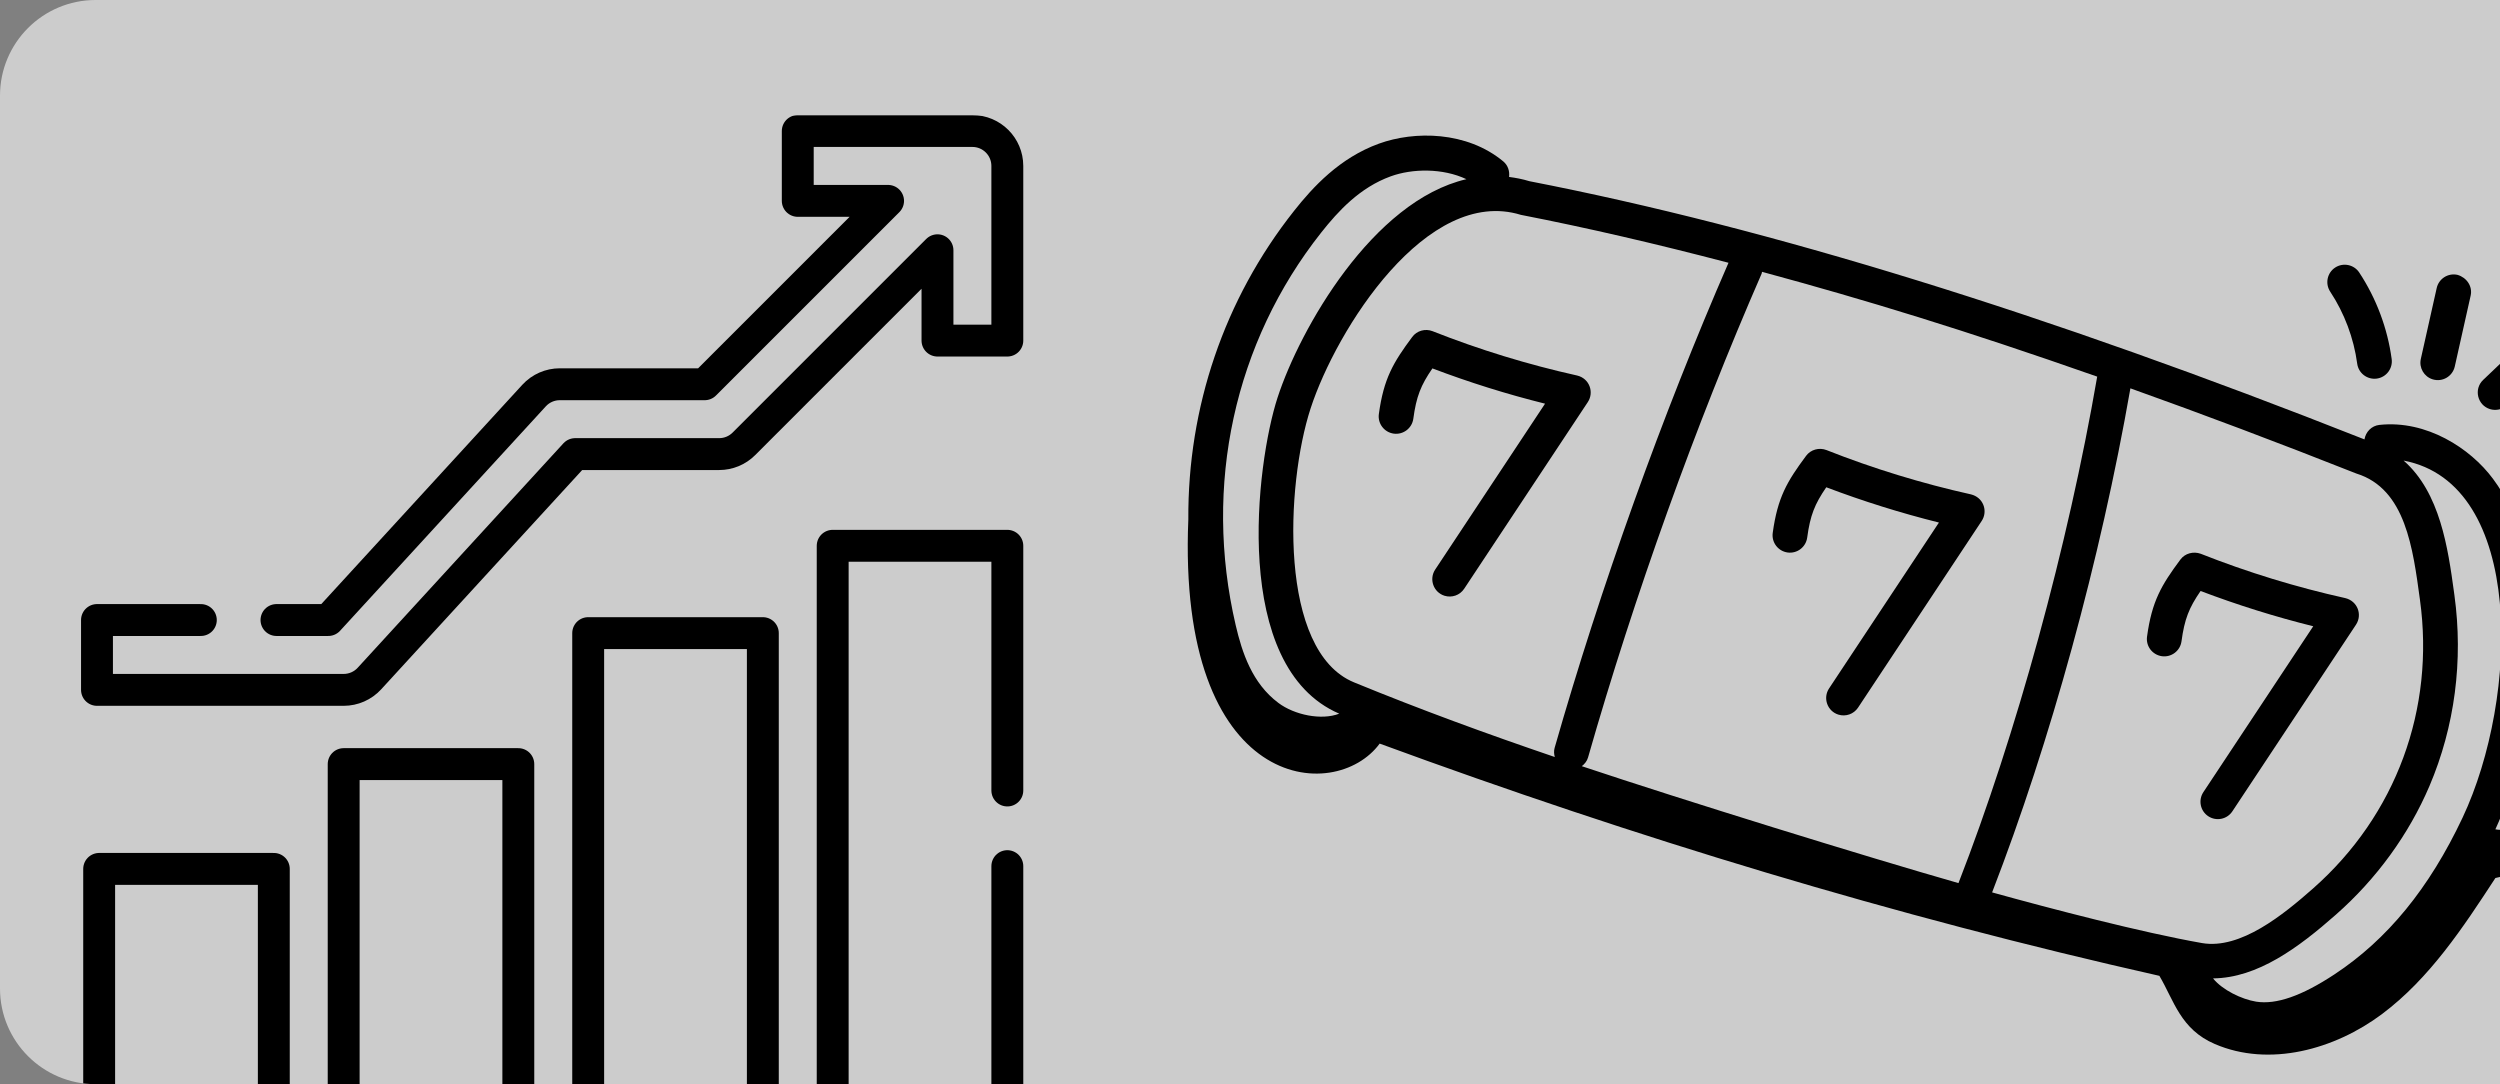 <?xml version="1.0" encoding="UTF-8"?>
<svg xmlns="http://www.w3.org/2000/svg" width="784" height="340" viewBox="0 0 784 340" fill="none">
  <rect x="0" y="0" width="784" height="340" fill="#808080" stroke="none"/>
  <g clip-path="url(#clip0_2705_2809)">
    <path d="M0 30C0 13.431 13.431 0 30 0H784V340H30C13.431 340 0 326.569 0 310V30Z" fill="white" fill-opacity="0.6"></path>
    <g clip-path="url(#clip1_2705_2809)">
      <path d="M31.098 356.009H85.867V272.485H31.098V356.009Z" stroke="black" stroke-width="10" stroke-miterlimit="10" stroke-linecap="round" stroke-linejoin="round"></path>
      <path d="M107.775 356.009H162.545V239.623H107.775V356.009Z" stroke="black" stroke-width="10" stroke-miterlimit="10" stroke-linecap="round" stroke-linejoin="round"></path>
      <path d="M184.455 356.009H239.225V198.546H184.455V356.009Z" stroke="black" stroke-width="10" stroke-miterlimit="10" stroke-linecap="round" stroke-linejoin="round"></path>
      <path d="M315.899 271.621V356.006H261.131V171.161H315.899V247.9" stroke="black" stroke-width="10" stroke-miterlimit="10" stroke-linecap="round" stroke-linejoin="round"></path>
      <mask id="mask0_2705_2809" style="mask-type:luminance" maskUnits="userSpaceOnUse" x="0" y="36" width="347" height="347">
        <path d="M0 36H347V383H0V36Z" fill="white"></path>
      </mask>
      <g mask="url(#mask0_2705_2809)">
        <path d="M86.702 194.44H102.954L167.481 124.051C169.555 121.787 172.483 120.5 175.553 120.5H220.995L278.501 62.994H250.178V41.083H304.946C310.998 41.083 315.898 45.989 315.898 52.035V106.809H293.994V78.48L233.275 139.198C231.222 141.252 228.436 142.404 225.529 142.404H180.372L115.851 212.793C113.777 215.057 110.843 216.345 107.773 216.345H30.416V194.44H62.981" stroke="black" stroke-width="10" stroke-miterlimit="10" stroke-linecap="round" stroke-linejoin="round"></path>
      </g>
    </g>
    <g clip-path="url(#clip2_2705_2809)">
      <path d="M442.867 105.679C436.904 113.709 433.929 118.71 432.407 129.846C432.003 132.834 434.085 135.566 437.075 135.987C440.057 136.389 442.805 134.305 443.216 131.319C444.159 124.358 445.556 120.83 449.202 115.531C460.72 119.899 472.559 123.615 484.529 126.591L450.076 178.612C448.073 181.638 449.528 185.754 453.008 186.831C455.266 187.53 457.797 186.701 459.164 184.635L497.938 126.097C499.975 123.019 498.469 118.678 494.581 117.762C479.163 114.327 463.912 109.659 449.242 103.855C446.951 102.975 444.328 103.694 442.867 105.679Z" fill="black"></path>
      <path d="M560.594 173.264C563.576 173.667 566.324 171.582 566.735 168.596C567.678 161.636 569.075 158.108 572.721 152.809C584.232 157.174 596.08 160.885 608.048 163.869L573.594 215.89C571.592 218.915 573.047 223.032 576.527 224.109C578.785 224.808 581.315 223.978 582.683 221.912L621.457 163.375C622.449 161.876 622.639 159.988 621.972 158.325C621.299 156.661 619.901 155.485 618.1 155.039C602.682 151.605 587.43 146.936 572.761 141.133C570.488 140.266 567.847 140.972 566.385 142.957C560.423 150.987 557.448 155.988 555.926 167.124C555.521 170.112 557.61 172.846 560.594 173.264Z" fill="black"></path>
      <path d="M677.977 205.79C680.958 206.193 683.706 204.108 684.117 201.122C685.06 194.162 686.457 190.633 690.103 185.335C701.621 189.702 713.467 193.42 725.431 196.395L690.977 248.415C689.316 250.925 690 254.31 692.51 255.971C695.012 257.625 698.396 256.96 700.065 254.438L738.84 195.901C740.886 192.807 739.366 188.509 735.482 187.565C720.062 184.137 704.813 179.462 690.143 173.659C687.842 172.835 685.234 173.506 683.768 175.483C677.805 183.512 674.831 188.514 673.309 199.649C672.904 202.637 674.974 205.359 677.977 205.79Z" fill="black"></path>
      <path d="M865.74 25.65C835.028 24.209 818.145 62.432 841.925 83.842C823.704 124.445 811.65 155.936 795.077 190.504C793.991 175.499 790.013 161.215 781.773 150.116C774.688 140.574 760.934 131.666 746.193 133.248C743.708 133.516 741.887 135.443 741.495 137.798C640.902 98.036 555.046 71.504 479.617 56.822C477.469 56.157 475.35 55.766 473.247 55.489C473.473 53.7 472.906 51.841 471.414 50.605C459.996 41.134 443.612 40.989 432.445 45.045C420.085 49.52 411.708 58.675 405.796 66.156C383.859 93.871 372.442 127.841 372.66 162.892C369.103 248.447 418.661 252.3 432.668 233.191C512.847 262.643 593.906 287.271 677.185 306.022C681.815 313.88 683.804 322.769 694.57 327.405C711.662 334.764 732.121 329.151 747.015 317.997C761.909 306.843 772.388 290.926 782.558 275.342C796.604 272.433 808.721 260.563 811.006 246.403C813.428 231.398 813.202 223.783 811.308 219.425C810.977 216.594 810.255 213.637 808.52 210.771C806.88 208.079 804.123 205.44 800.722 203.821C820.213 164.243 829.971 137.267 851.228 89.748C872.942 98.861 896.485 83.506 897.543 60.556C898.408 42.042 884.064 26.459 865.74 25.65ZM758.901 188.125C763.602 222.294 751.479 255.595 725.368 278.631C716.11 286.789 702.629 297.84 690.535 295.745C671.566 292.403 643.289 285.001 624.725 279.855C642.985 232.713 658.714 175.378 668.093 121.782C690.873 129.919 714.461 138.808 738.967 148.503C754.454 153.296 756.697 172.077 758.901 188.125ZM793.881 252.355C792.52 255.024 790.91 257.706 788.389 259.178C786.894 260.052 784.588 260.5 782.552 260.073C788.216 247.714 792.963 230.847 794.692 213.259C796.354 213.563 798.227 214.821 799.19 216.429C800.521 218.609 800.693 221.39 800.688 224.071C800.649 233.896 798.297 243.683 793.881 252.355ZM772.267 256.41C761.842 278.521 748.707 294.6 732.106 305.549C721.862 312.313 713.817 315.114 707.533 314.12C702.985 313.379 696.96 310.476 694.006 306.824C707.968 306.689 720.788 297.201 732.572 286.805C745.27 275.621 755.402 261.682 761.877 246.499C769.816 227.861 772.523 207.157 769.704 186.639L769.563 185.607C767.694 172.007 765.245 154.47 753.768 144.439C791.848 151.633 790.006 218.727 772.267 256.41ZM657.68 118.11C648.528 171.142 632.29 230.402 614.177 276.94C584.891 268.573 527.85 250.909 496.052 240.276C496.938 239.589 497.68 238.701 498.012 237.541C512.411 187.13 531.743 133.261 552.437 85.846C552.523 85.65 552.506 85.442 552.567 85.242C585.459 94.168 615.606 103.352 657.68 118.11ZM476.958 67.382C497.832 71.452 519.554 76.51 542.057 82.404C521.323 130.017 501.966 184 487.526 234.548C487.246 235.524 487.339 236.485 487.581 237.4C466.1 230.083 445.391 222.509 424.628 213.989C400.874 204.237 403.168 152.123 411.005 128.074C419.112 103.202 447.5 58.295 476.958 67.382ZM436.155 55.289C442.913 52.842 452.413 52.676 459.866 56.192C430.473 63.032 407.685 103.071 400.636 124.701C393.954 145.216 385.878 209.114 419.985 223.808C414.383 225.986 405.914 224.193 400.912 220.44C392.674 214.287 389.511 204.651 387.506 196.028C377.299 152.231 387.084 107.362 414.344 72.918C419.677 66.179 426.437 58.812 436.155 55.289ZM863.136 81.479C850.561 80.865 841.146 70.254 841.712 57.959C842.652 37.91 867.428 29.161 880.815 43.854C887.71 51.43 886.534 59.251 886.657 60.055C886.074 72.477 875.568 82.052 863.136 81.479Z" fill="black"></path>
      <path d="M739.853 85.455C738.196 82.958 734.822 82.263 732.298 83.912C729.786 85.571 729.098 88.947 730.755 91.466C735.212 98.218 738.142 106.035 739.22 114.052C739.618 116.992 742.311 119.122 745.352 118.729C748.338 118.323 750.428 115.581 750.029 112.597C748.732 102.96 745.208 93.577 739.853 85.455Z" fill="black"></path>
      <path d="M770.667 86.194C767.728 85.537 764.815 87.384 764.151 90.322L759.171 112.558C758.545 115.351 760.19 118.127 762.875 118.958C765.958 119.912 769.121 118.019 769.816 114.946L774.796 92.71C775.46 89.772 773.525 87.019 770.667 86.194Z" fill="black"></path>
      <path d="M790.786 107.646L778.711 119.148C775.687 122.037 776.927 127.082 780.857 128.298C782.688 128.865 784.756 128.45 786.241 127.037L798.316 115.534C800.49 113.458 800.577 110.007 798.496 107.825C796.414 105.643 792.966 105.571 790.786 107.646Z" fill="black"></path>
    </g>
  </g>
  <defs>
    <clipPath id="clip0_2705_2809">
      <path d="M0 30C0 13.431 13.431 0 30 0H784V340H30C13.431 340 0 326.569 0 310V30Z" fill="white"></path>
    </clipPath>
    <clipPath id="clip1_2705_2809">
      <rect width="347" height="347" fill="white" transform="translate(0 36)"></rect>
    </clipPath>
    <clipPath id="clip2_2705_2809">
      <rect width="494.271" height="494.271" fill="white" transform="translate(463.137 -179) rotate(17.197)"></rect>
    </clipPath>
  </defs>
</svg>
